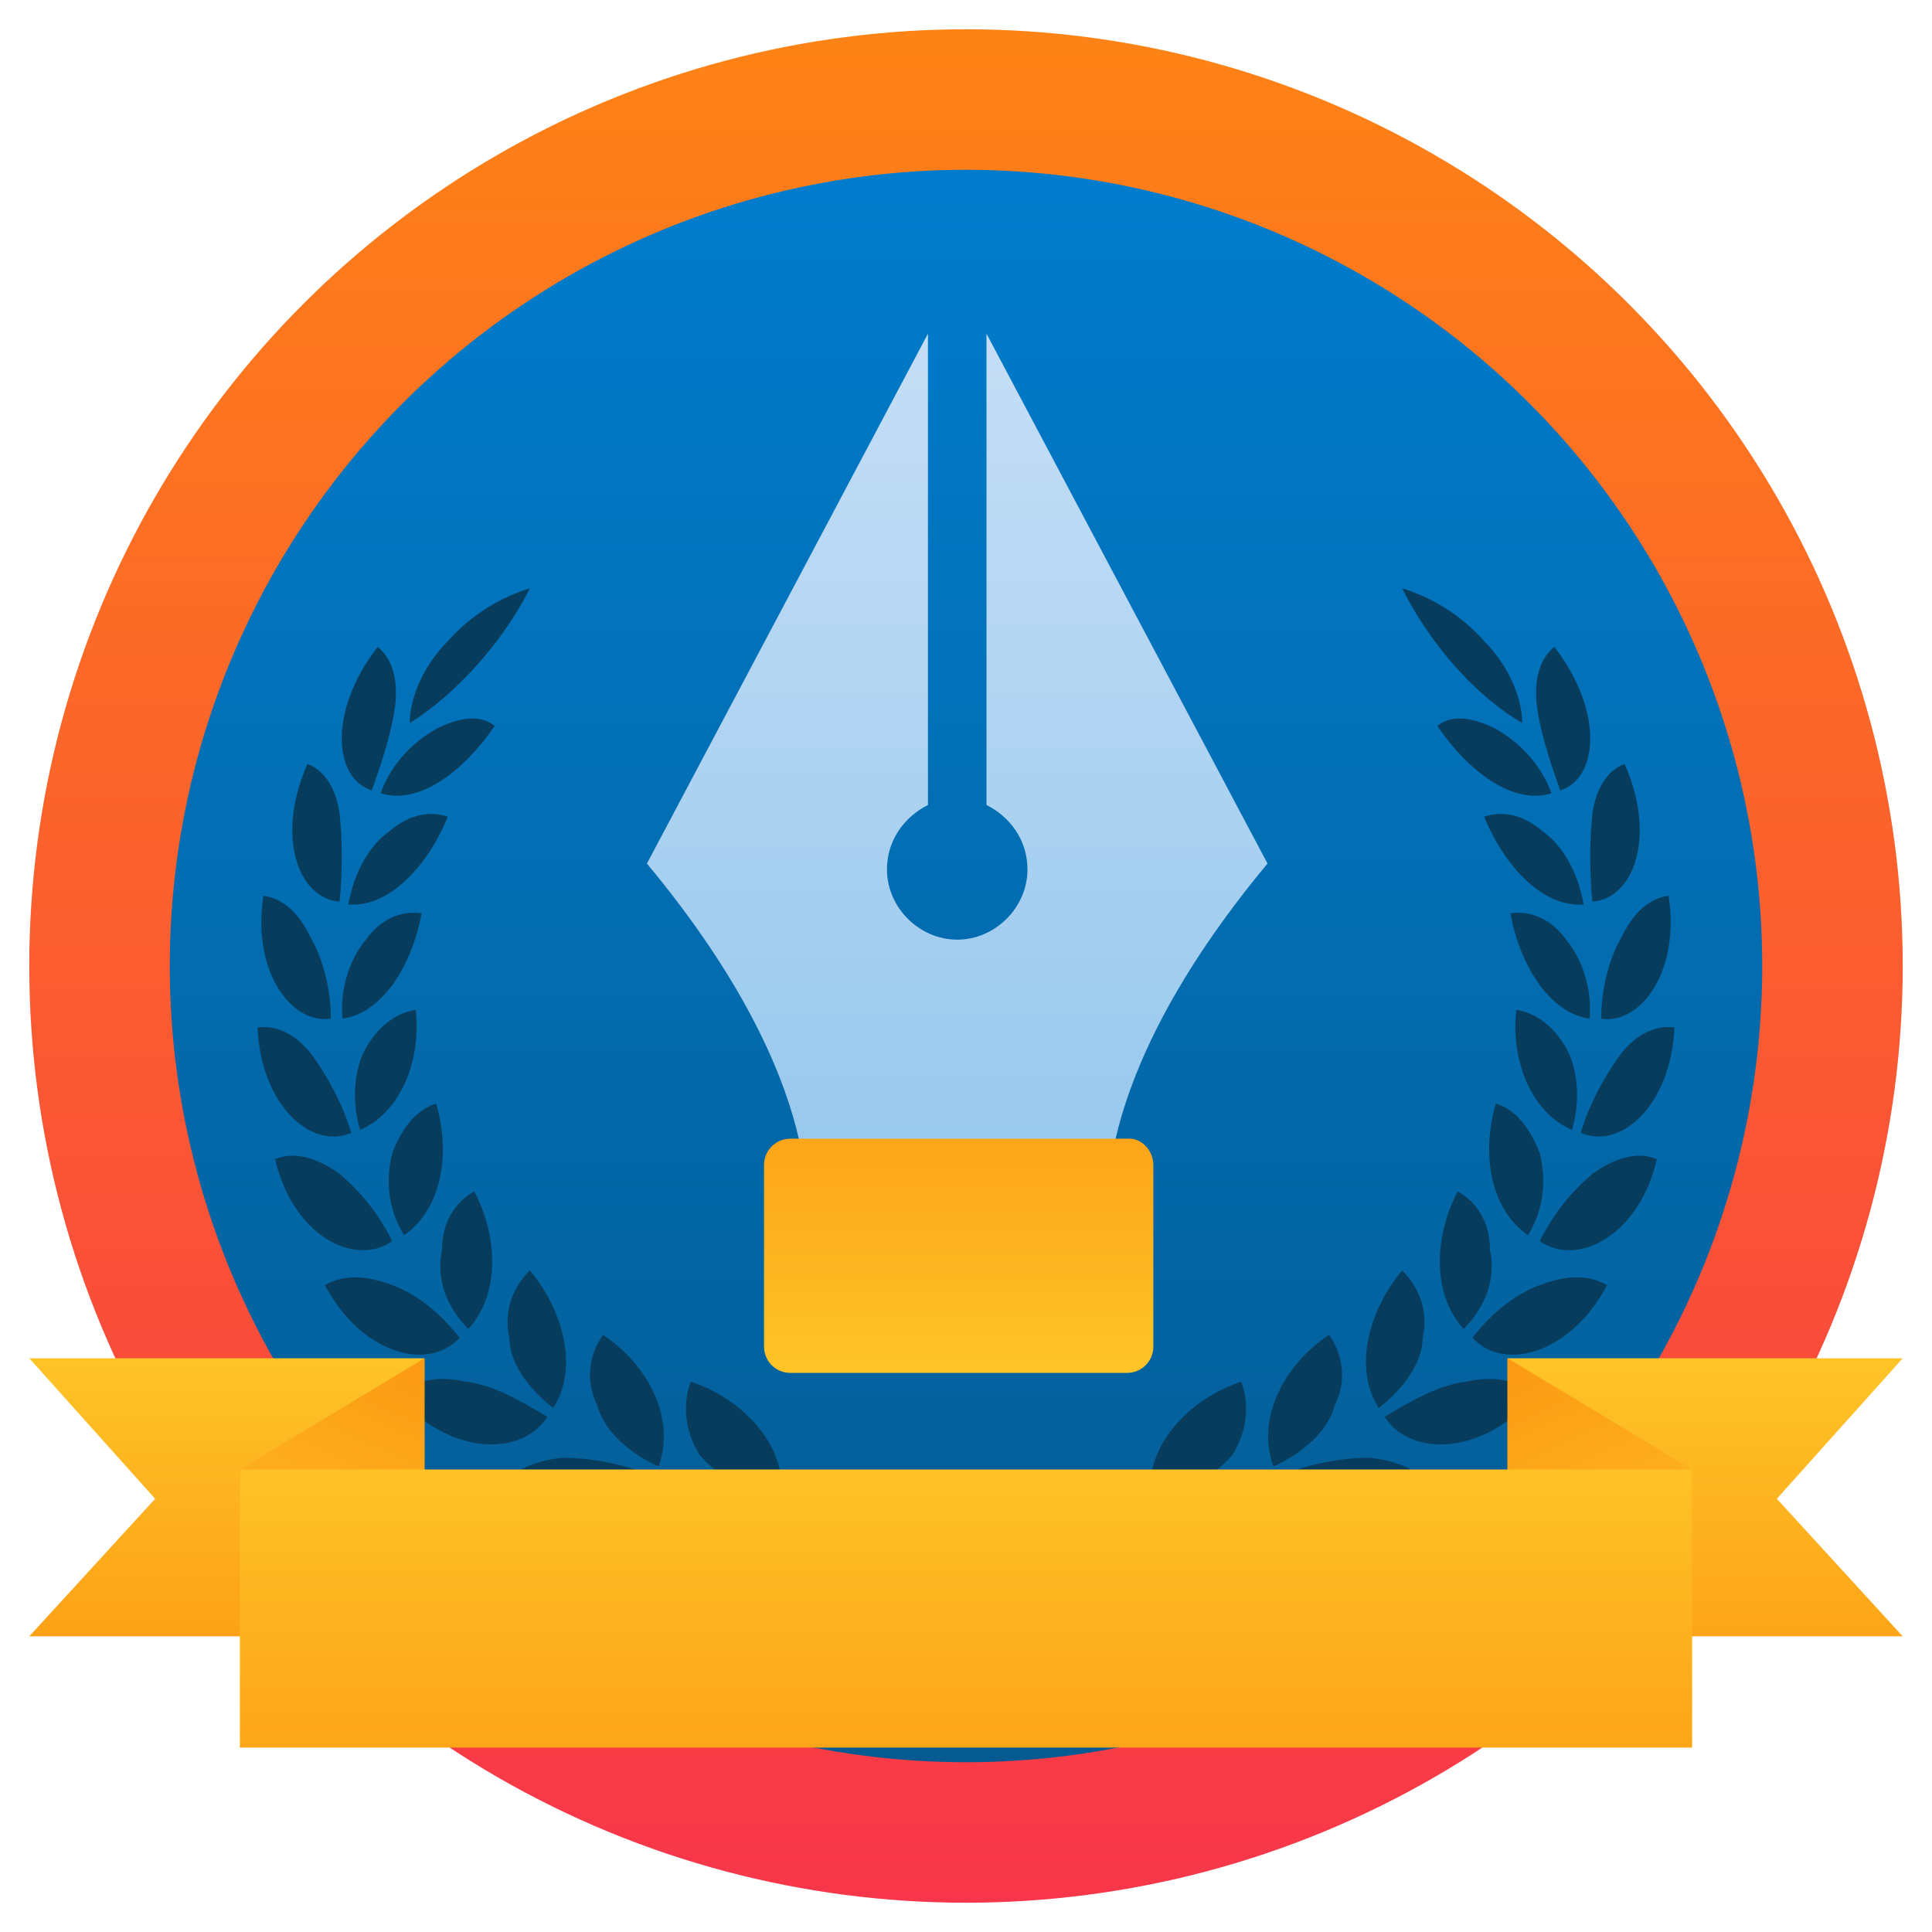 <svg id="Layer_1" enable-background="new 0 0 66 66" height="512" viewBox="0 0 66 66" width="512" xmlns="http://www.w3.org/2000/svg" xmlns:xlink="http://www.w3.org/1999/xlink"><linearGradient id="SVGID_1_" gradientUnits="userSpaceOnUse" x1="33" x2="33" y1=".607" y2="67.769"><stop offset="0" stop-color="#fe8415"/><stop offset="1" stop-color="#f7324d"/></linearGradient><linearGradient id="SVGID_2_" gradientUnits="userSpaceOnUse" x1="33" x2="33" y1="6.622" y2="107.64"><stop offset="0" stop-color="#017ccc"/><stop offset="1" stop-color="#073c5c"/></linearGradient><linearGradient id="lg1"><stop offset="0" stop-color="#fecc2b"/><stop offset="1" stop-color="#fc9a13"/></linearGradient><linearGradient id="SVGID_3_" gradientTransform="matrix(-1 0 0 -1 -435.992 -192.973)" gradientUnits="userSpaceOnUse" x1="-443.723" x2="-443.723" xlink:href="#lg1" y1="-237.177" y2="-250.765"/><linearGradient id="SVGID_4_" gradientTransform="matrix(-1 0 0 -1 -435.992 -192.973)" gradientUnits="userSpaceOnUse" x1="-444.316" x2="-450.397" xlink:href="#lg1" y1="-252.549" y2="-239.423"/><linearGradient id="SVGID_5_" gradientTransform="matrix(1 0 0 -1 -2020.799 -192.973)" gradientUnits="userSpaceOnUse" x1="2079.068" x2="2079.068" xlink:href="#lg1" y1="-236.907" y2="-252.104"/><linearGradient id="SVGID_6_" gradientTransform="matrix(1 0 0 -1 -2020.799 -192.973)" gradientUnits="userSpaceOnUse" x1="2078.476" x2="2072.394" xlink:href="#lg1" y1="-252.549" y2="-239.423"/><linearGradient id="SVGID_7_" gradientTransform="matrix(-1 0 0 1 97.67 0)" gradientUnits="userSpaceOnUse" x1="64.918" x2="64.918" y1="11.332" y2="46.45"><stop offset="0" stop-color="#c6def6"/><stop offset="1" stop-color="#8cc3ea"/></linearGradient><linearGradient id="SVGID_8_" gradientUnits="userSpaceOnUse" x1="32.752" x2="32.752" xlink:href="#lg1" y1="48.726" y2="36.212"/><linearGradient id="SVGID_9_" gradientTransform="matrix(-1 0 0 -1 -435.992 -192.973)" gradientUnits="userSpaceOnUse" x1="-468.992" x2="-468.992" xlink:href="#lg1" y1="-240.088" y2="-256.215"/><g><circle cx="33" cy="33" fill="url(#SVGID_1_)" r="32"/><circle cx="33" cy="33" fill="url(#SVGID_2_)" r="27.2"/><g><g fill="#073c5c"><g><g><path d="m39.4 51.6c.2 1.8 2.8 2.9 5.4 1.8-.3-.8-1.1-1.3-2-1.6-1-.3-2.2-.4-3.4-.2z"/><path d="m39.3 51.2c-.2-1.8 1.3-3.4 3.1-4 .3.8.2 1.7-.3 2.5-.6.7-1.5 1.3-2.8 1.5z"/></g><g><path d="m43.7 50.4c.6 1.6 3.2 2.1 5.3.5-.5-.7-1.3-1-2.2-1.1-1 0-2 .2-3.1.6z"/><path d="m43.5 50.1c-.6-1.7.4-3.5 1.9-4.5.5.7.6 1.6.2 2.4-.2.8-1 1.6-2.1 2.1z"/></g><g><path d="m47.3 48.4c.9 1.4 3.4 1.3 5.1-.7-.6-.6-1.4-.7-2.3-.5-.9.1-1.8.6-2.8 1.2z"/><path d="m47.1 48.1c-.9-1.4-.3-3.4.8-4.7.6.6.9 1.4.7 2.3 0 .8-.6 1.7-1.5 2.4z"/></g><g><path d="m50.3 45.7c1.1 1.2 3.4.5 4.6-1.8-.7-.4-1.5-.3-2.3 0s-1.6.9-2.3 1.8z"/><path d="m50 45.4c-1.1-1.2-1-3.2-.2-4.7.7.4 1.1 1.1 1.1 2 .2.9-.1 1.9-.9 2.7z"/></g><g><path d="m52.6 42.4c1.3.9 3.4-.2 4-2.8-.7-.3-1.5 0-2.2.5-.7.6-1.3 1.3-1.8 2.3z"/><path d="m52.2 42.2c-1.3-.9-1.6-2.8-1.1-4.5.7.2 1.2.9 1.5 1.7.2.8.2 1.8-.4 2.8z"/></g><g><path d="m54 38.7c1.4.6 3.1-1 3.2-3.6-.7-.1-1.4.3-1.9 1s-1 1.6-1.3 2.6z"/><path d="m53.7 38.6c-1.4-.6-2.1-2.4-1.9-4.1.7.1 1.3.6 1.7 1.3s.5 1.8.2 2.8z"/></g><g><path d="m54.7 34.8c1.4.2 2.7-1.7 2.3-4.2-.7.1-1.2.6-1.6 1.4-.4.7-.7 1.7-.7 2.8z"/><path d="m54.3 34.8c-1.4-.2-2.4-1.9-2.7-3.6.7-.1 1.4.2 1.9.9.5.6.9 1.6.8 2.7z"/></g><g><path d="m54.4 30.8c1.4-.1 2.2-2.2 1.1-4.7-.6.2-1 .9-1.1 1.7-.1.9-.1 2 0 3z"/><path d="m54.1 30.9c-1.4.1-2.7-1.3-3.4-3 .6-.2 1.3-.1 2 .5.7.5 1.2 1.4 1.4 2.5z"/></g><g><path d="m53.3 27c1.3-.4 1.5-2.7-.2-4.9-.5.4-.7 1.1-.6 2 .1.8.4 1.8.8 2.9z"/><path d="m53 27.1c-1.3.4-2.8-.7-3.9-2.3.5-.4 1.2-.3 2 .1.7.4 1.5 1.1 1.9 2.2z"/></g><path d="m52 24.7c0-.9-.5-2-1.3-2.8-.8-.9-1.8-1.5-2.8-1.8.9 1.8 2.4 3.6 4.1 4.6z"/></g><g><g><path d="m26.6 51.6c-.2 1.8-2.8 2.9-5.4 1.8.3-.8 1.1-1.3 2-1.6 1-.3 2.2-.4 3.4-.2z"/><path d="m26.7 51.2c.2-1.8-1.3-3.4-3.1-4-.3.8-.2 1.7.3 2.5.6.7 1.5 1.3 2.8 1.5z"/></g><g><path d="m22.3 50.4c-.6 1.6-3.2 2.1-5.3.5.5-.7 1.3-1 2.2-1.1 1 0 2 .2 3.1.6z"/><path d="m22.5 50.1c.6-1.7-.4-3.5-1.9-4.5-.5.7-.6 1.6-.2 2.4.2.8 1 1.6 2.1 2.1z"/></g><g><path d="m18.7 48.4c-.9 1.4-3.4 1.3-5.1-.7.6-.6 1.4-.7 2.3-.5.9.1 1.8.6 2.8 1.2z"/><path d="m18.9 48.1c.9-1.4.3-3.4-.8-4.7-.6.6-.9 1.4-.7 2.3 0 .8.6 1.7 1.5 2.4z"/></g><g><path d="m15.7 45.7c-1.1 1.2-3.4.5-4.6-1.8.7-.4 1.5-.3 2.3 0s1.6.9 2.3 1.8z"/><path d="m16 45.4c1.1-1.2 1-3.2.2-4.7-.7.4-1.1 1.1-1.1 2-.2.9.1 1.9.9 2.7z"/></g><g><path d="m13.4 42.4c-1.3.9-3.4-.2-4-2.8.7-.3 1.5 0 2.2.5.7.6 1.3 1.3 1.8 2.3z"/><path d="m13.8 42.2c1.3-.9 1.6-2.8 1.1-4.5-.7.2-1.2.9-1.5 1.7-.2.8-.2 1.8.4 2.8z"/></g><g><path d="m12 38.7c-1.4.6-3.1-1-3.2-3.6.7-.1 1.4.3 1.9 1s1 1.6 1.3 2.6z"/><path d="m12.3 38.6c1.4-.6 2.1-2.4 1.9-4.1-.7.1-1.3.6-1.7 1.3s-.5 1.8-.2 2.8z"/></g><g><path d="m11.3 34.8c-1.4.2-2.7-1.7-2.3-4.2.7.1 1.2.6 1.6 1.4.4.7.7 1.7.7 2.8z"/><path d="m11.7 34.8c1.4-.2 2.4-1.9 2.7-3.6-.7-.1-1.4.2-1.9.9-.5.6-.9 1.6-.8 2.7z"/></g><g><path d="m11.6 30.8c-1.4-.1-2.2-2.2-1.1-4.7.6.2 1 .9 1.1 1.7.1.9.1 2 0 3z"/><path d="m11.9 30.9c1.4.1 2.7-1.3 3.4-3-.6-.2-1.3-.1-2 .5-.7.5-1.2 1.4-1.4 2.5z"/></g><g><path d="m12.7 27c-1.3-.4-1.5-2.7.2-4.9.5.4.7 1.1.6 2-.1.8-.4 1.8-.8 2.9z"/><path d="m13 27.1c1.3.4 2.8-.7 3.9-2.3-.5-.4-1.2-.3-2 .1-.7.4-1.5 1.1-1.9 2.2z"/></g><path d="m14 24.7c0-.9.5-2 1.3-2.8.8-.9 1.8-1.5 2.8-1.8-.9 1.8-2.5 3.6-4.1 4.6z"/></g></g></g><path d="m1 55.9 4.3-4.7-4.3-4.8h13.5v9.5z" fill="url(#SVGID_3_)"/><path d="m8.2 59.7v-9.5l6.3-3.8v9.5z" fill="url(#SVGID_4_)"/><path d="m65 55.9-4.3-4.7 4.3-4.8h-13.5v9.5z" fill="url(#SVGID_5_)"/><path d="m57.8 59.7v-9.5l-6.3-3.8v9.5z" fill="url(#SVGID_6_)"/><g><path d="m43.3 29.5-9.6-18.1v16.1c.8.4 1.4 1.2 1.4 2.2 0 1.3-1.1 2.4-2.4 2.4s-2.4-1.1-2.4-2.4c0-1 .6-1.8 1.4-2.2v-16.1l-9.6 18.1c6.4 7.7 5.4 12.3 5.4 12.3h10.4s-1-4.6 5.4-12.3z" fill="url(#SVGID_7_)"/><path d="m39.4 39.8v6.2c0 .5-.4.9-.9.9h-11.5c-.5 0-.9-.4-.9-.9v-6.2c0-.5.4-.9.9-.9h11.6c.4 0 .8.4.8.9z" fill="url(#SVGID_8_)"/></g><path d="m8.2 50.2h49.6v9.5h-49.6z" fill="url(#SVGID_9_)"/></g></svg>